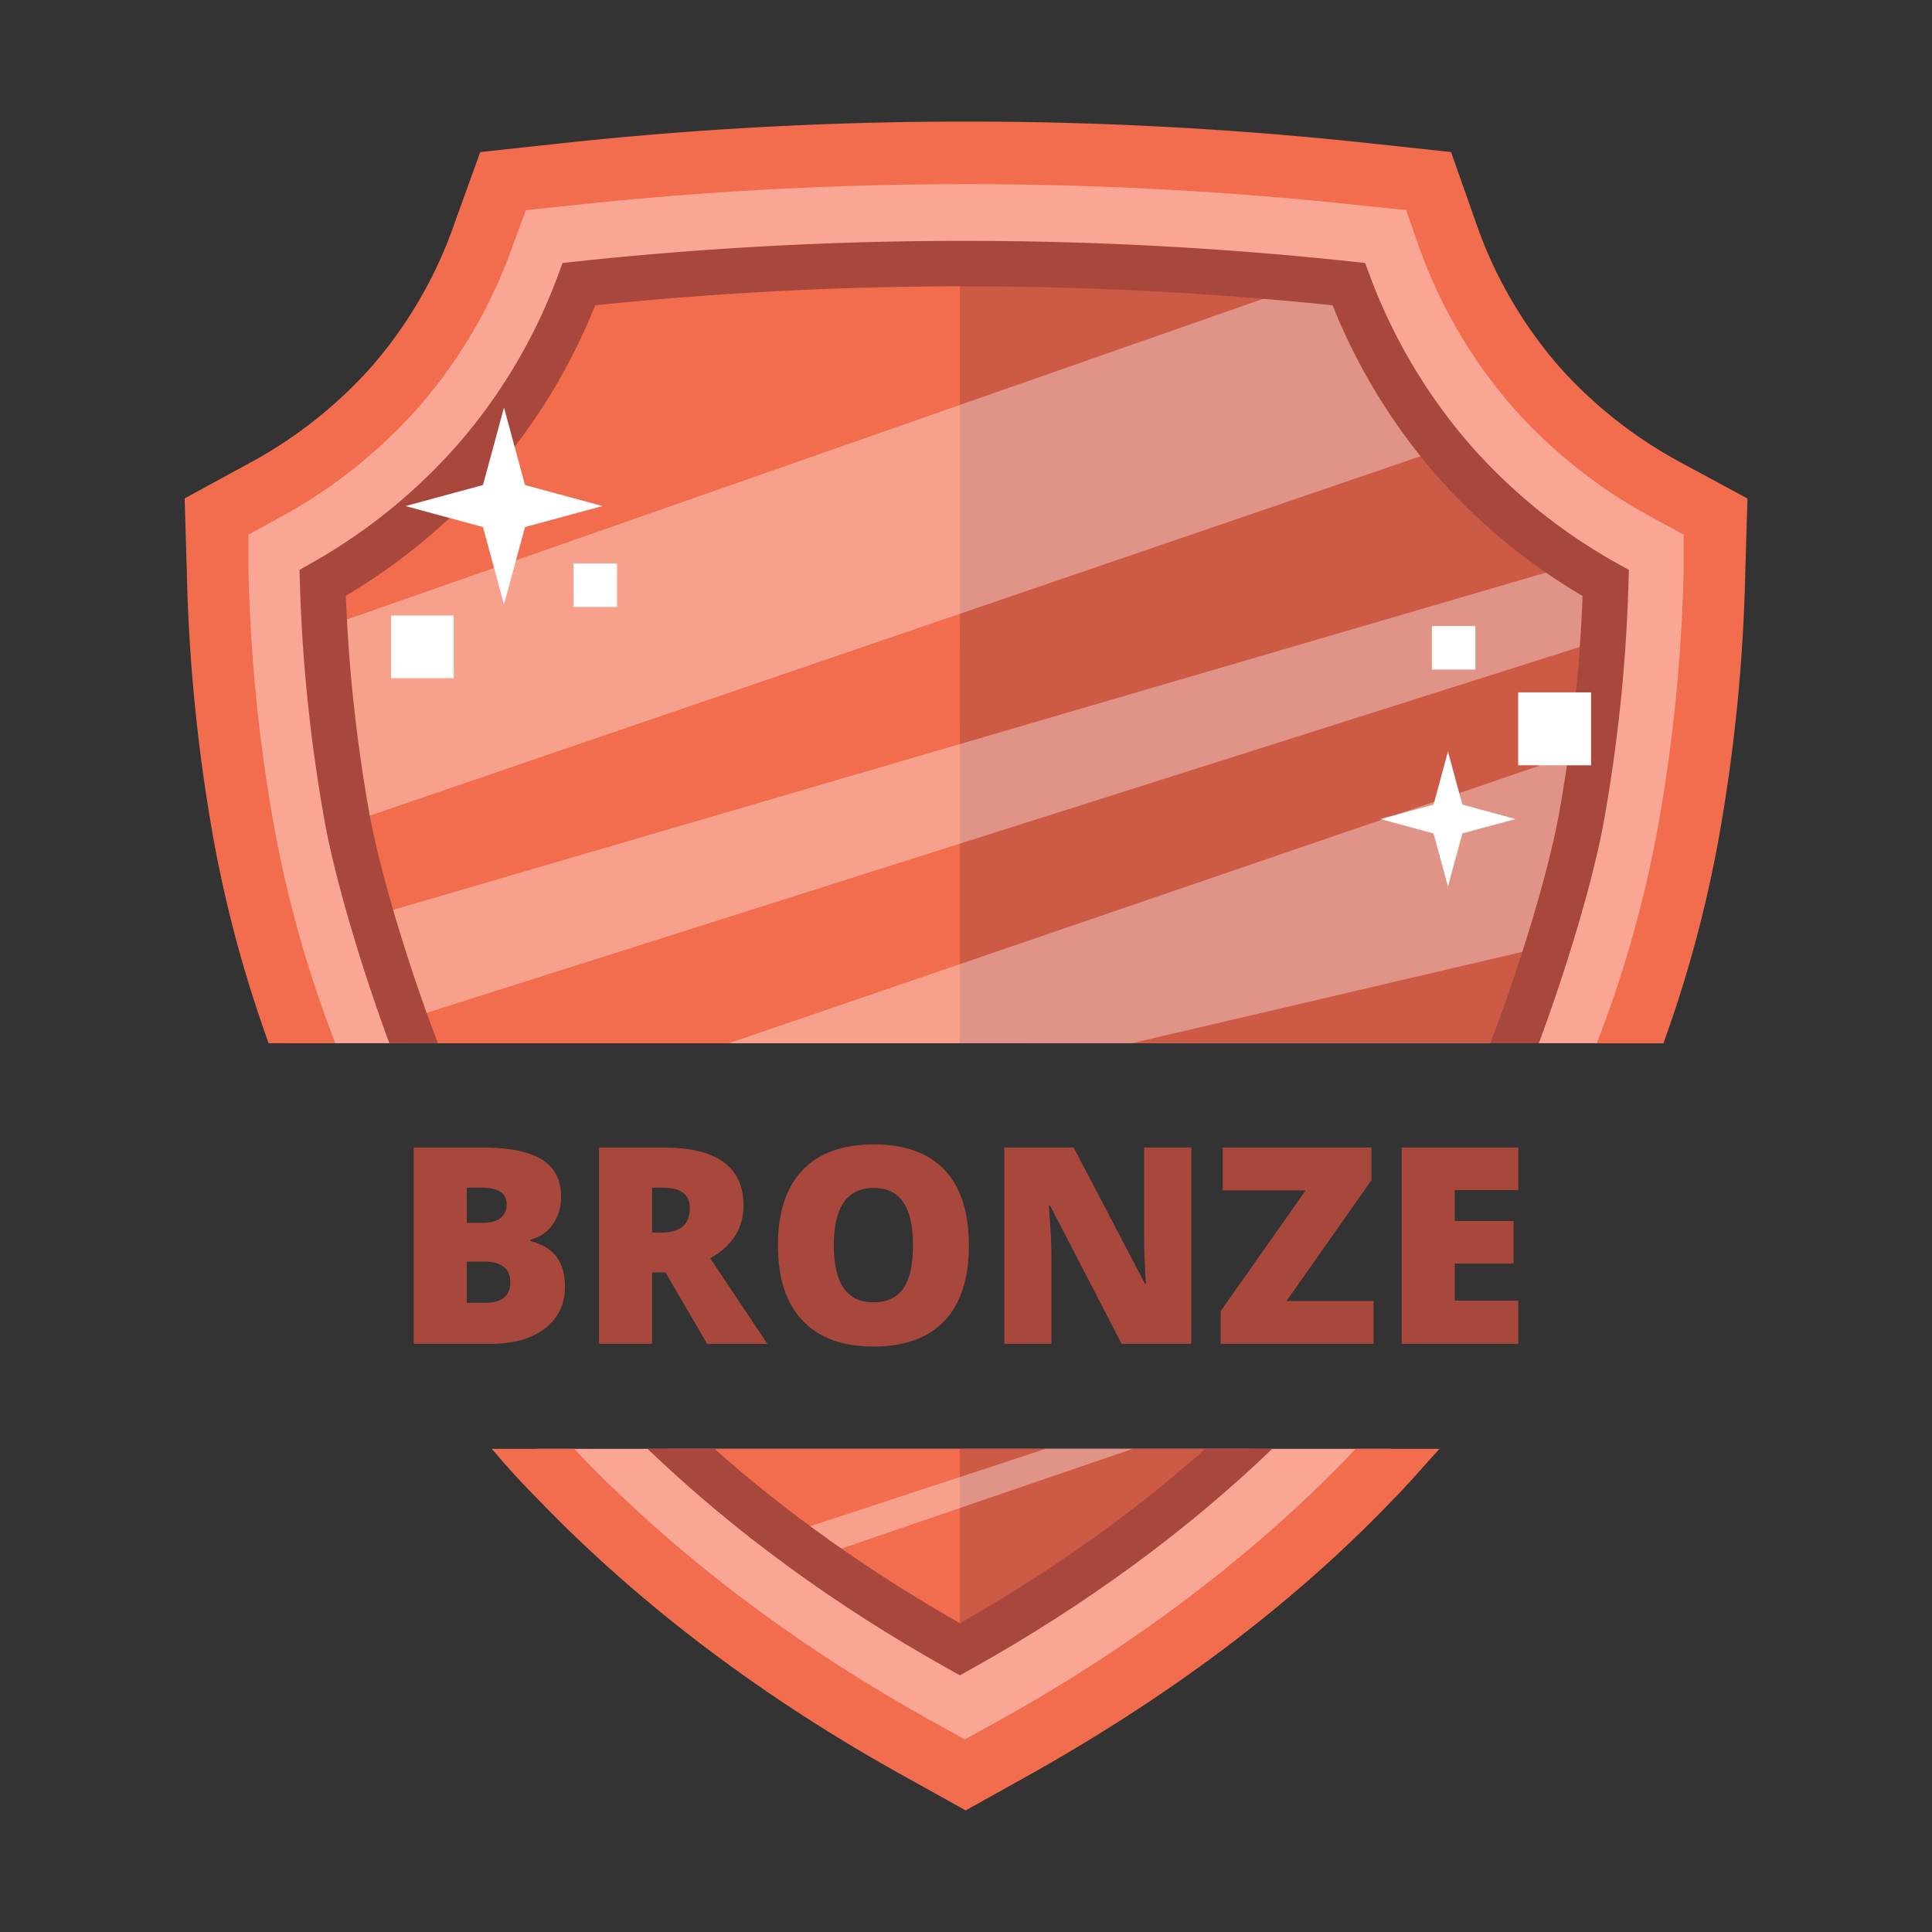 <svg xmlns="http://www.w3.org/2000/svg" viewBox="0 0 1080 1080"><rect x="0" y="0" width="1080" height="1080" fill="#333333" stroke="none"/><defs><style>.cls-1{isolation:isolate;}.cls-2,.cls-7{fill:#fff;}.cls-3{fill:#f9a694;}.cls-4{fill:#f26d4e;}.cls-5,.cls-8{fill:#a8483d;}.cls-5,.cls-7{mix-blend-mode:overlay;}.cls-5{opacity:0.5;}.cls-6{opacity:0.75;}.cls-7{opacity:0.47;}</style></defs><g class="cls-1"><g id="bronze"><path class="cls-2" d="M197.24,524.57l28.43,16.18"/><path class="cls-3" d="M161.76,583.18H915.05S976.86,328.76,958.81,294s-143.09-88.69-159.65-183.3c0,0-261.35-47.3-515.6-10.64,0,0-11.82,112.34-157.28,189.21C126.28,289.24,112.09,444.3,161.76,583.18Z"/><path class="cls-3" d="M300.12,809.92H777.87s-173,169-237.87,169-239.88-169-239.88-169"/><path class="cls-4" d="M229.59,583.18h629s53-223.08,37.52-253.59S773.44,251.83,759.24,168.88c0,0-224.11-41.48-442.14-9.34,0,0-10.14,98.51-134.88,165.91C182.22,325.45,187,461.41,229.59,583.18Z"/><path class="cls-5" d="M536.63,583.11h318s53-223.08,37.52-253.58-122.7-77.77-136.9-160.72c0,0-93.6-17.32-218.66-20.9"/><path class="cls-4" d="M373.44,809.92H701S582.38,920,537.91,920s-164.47-110-164.47-110"/><g class="cls-6"><polygon class="cls-7" points="864.65 528.91 633.01 583.11 407.44 583.18 886.44 419.16 864.65 528.91"/></g><polyline class="cls-5" points="536.61 919.96 536.61 809.93 685.64 809.93"/><g class="cls-6"><polygon class="cls-7" points="633.13 809.92 447.93 873.35 436.77 858.47 584.5 809.92 633.13 809.92"/></g><g class="cls-6"><polygon class="cls-7" points="812.36 248.77 188.84 462.05 176.73 352.3 747.25 152.64 812.36 248.77"/></g><g class="cls-6"><polygon class="cls-7" points="903.48 355.18 224.9 570.5 210.46 511.34 889.64 312.65 903.48 355.18"/></g><path class="cls-8" d="M903.8,314.82a311,311,0,0,1-81.36-65.45,308.41,308.41,0,0,1-56.59-95L763.1,147l-7.81-.83a2038.45,2038.45,0,0,0-433,0l-7.82.84-2.73,7.37A305.31,305.31,0,0,1,255.42,249a314.09,314.09,0,0,1-81.3,65.78l-6.69,3.76.22,7.69a903.8,903.8,0,0,0,14,133.83c6.56,35.55,22.37,86.34,36,123.08h27.16c-13.75-35.54-31.34-90.67-38.17-127.65a878.21,878.21,0,0,1-13.3-122.45,340,340,0,0,0,81.2-67.26,330.87,330.87,0,0,0,58.17-95.13,2012.15,2012.15,0,0,1,412.19,0,334,334,0,0,0,58.46,95.5,336.26,336.26,0,0,0,81.31,67,876.17,876.17,0,0,1-13.26,122.19c-6.88,37.3-24.6,92.36-38.37,127.85h27.16c13.69-36.7,29.61-87.42,36.22-123.28a900.75,900.75,0,0,0,13.91-133.61l.23-7.72Z"/><path class="cls-8" d="M673.78,809.92c-40.37,35.87-86.29,68.54-137.16,97.45-50.91-28.92-96.87-61.62-137.19-97.45H362c48.08,46.16,104.59,87.54,168.41,123.14l6.2,3.45,6.19-3.45c63.76-35.58,120.22-76.9,168.4-123.14Z"/><path class="cls-4" d="M757.69,809.92l-4.86,5.26c-54.27,55.89-120.69,106.11-198.05,148.64l-15.39,8.51L524,963.82c-77.35-42.53-143.77-92.75-198-148.64l-4.86-5.26H274.93q12.75,15.18,26.73,29.16c56.7,58.72,126,111,206.14,155.12l32,17.82,32-17.82C652,949.65,721.64,897.8,777.94,839.08c9.31-9.32,17.82-19.44,26.73-29.16Z"/><path class="cls-4" d="M119.41,469.37a706.55,706.55,0,0,0,30.78,113.81h37.26a662.92,662.92,0,0,1-34-119.88,928.28,928.28,0,0,1-14.58-145V298.87l17-9.32a284.36,284.36,0,0,0,78.16-62,277.1,277.1,0,0,0,53.06-91.53L294,117.43l19.85-2a2054.77,2054.77,0,0,1,452.38,0l19.85,2,6.48,18.63a279.15,279.15,0,0,0,53.05,91.53,283.55,283.55,0,0,0,78.57,62l17,9.32v19.44a926.83,926.83,0,0,1-14.58,145,661.08,661.08,0,0,1-34,119.88h37.26a706.55,706.55,0,0,0,30.78-113.81,961.13,961.13,0,0,0,15-150.25l1.21-40.5-36-19.44a249.61,249.61,0,0,1-69.26-54.27,243.88,243.88,0,0,1-46.57-80.6L811.15,85l-41.31-4.46a2108.73,2108.73,0,0,0-460.08,0L268.45,85l-14.18,39.28A243.26,243.26,0,0,1,208.1,204.5a249.42,249.42,0,0,1-69.25,54.68l-35.64,19.44,1.21,40.5A966,966,0,0,0,119.41,469.37Z"/><polygon class="cls-2" points="281.74 227.84 293.48 271.14 336.77 282.88 293.48 294.62 281.74 337.92 269.99 294.62 226.7 282.88 269.99 271.14 281.74 227.84"/><polygon class="cls-2" points="809.42 420.11 817.47 449.79 847.15 457.84 817.47 465.89 809.42 495.57 801.37 465.89 771.69 457.84 801.37 449.79 809.42 420.11"/><rect class="cls-2" x="320.62" y="314.97" width="24.32" height="24.32"/><rect class="cls-2" x="848.66" y="387.05" width="40.76" height="40.76"/><rect class="cls-2" x="218.62" y="344.08" width="35" height="35"/><rect class="cls-2" x="800.44" y="349.97" width="24.32" height="24.32"/><path class="cls-8" d="M231.28,641.47h38.28q22.38,0,33.22,6.65t10.85,20.68a26.16,26.16,0,0,1-4.73,15.76A21.11,21.11,0,0,1,296.44,693v.75q10.2,2.7,14.79,9t4.58,16.36q0,14.94-11.22,23.53T274,751.22H231.28Zm29.66,42.11h8.93q6.38,0,9.86-2.62c2.34-1.76,3.5-4.36,3.5-7.81q0-9.24-14-9.23h-8.32Zm0,21.7v23h10.43q13.89,0,13.89-11.71,0-5.48-3.72-8.41t-10.77-2.92Z"/><path class="cls-8" d="M364.53,711.28v39.94H334.87V641.47h36q44.73,0,44.74,32.43,0,19.08-18.62,29.5l32,47.82H395.31L372,711.28Zm0-22.29h5.56q15.53,0,15.53-13.74,0-11.32-15.23-11.33h-5.86Z"/><path class="cls-8" d="M541.61,696.19q0,27.72-13.58,42.12t-39.79,14.41q-25.83,0-39.6-14.49t-13.78-42.18q0-27.4,13.71-41.86t39.82-14.45q26.21,0,39.71,14.34T541.61,696.19Zm-75.52,0q0,31.84,22.15,31.83,11.26,0,16.7-7.73t5.44-24.1q0-16.43-5.51-24.28t-16.48-7.85Q466.1,664.06,466.09,696.19Z"/><path class="cls-8" d="M665.92,751.22H627L587,673.9h-.67q1.43,18.24,1.42,27.86v49.46H561.43V641.47h38.74l39.93,76.27h.45q-1-16.59-1-26.65V641.47h26.42Z"/><path class="cls-8" d="M767.87,751.22h-85.5V732.9l47.51-67.48H683.49V641.47h83.18v18.25l-47.52,67.56h48.72Z"/><path class="cls-8" d="M848.72,751.22H783.56V641.47h65.16v23.79H813.21v17.28h32.88v23.79H813.21v20.72h35.51Z"/></g></g></svg>